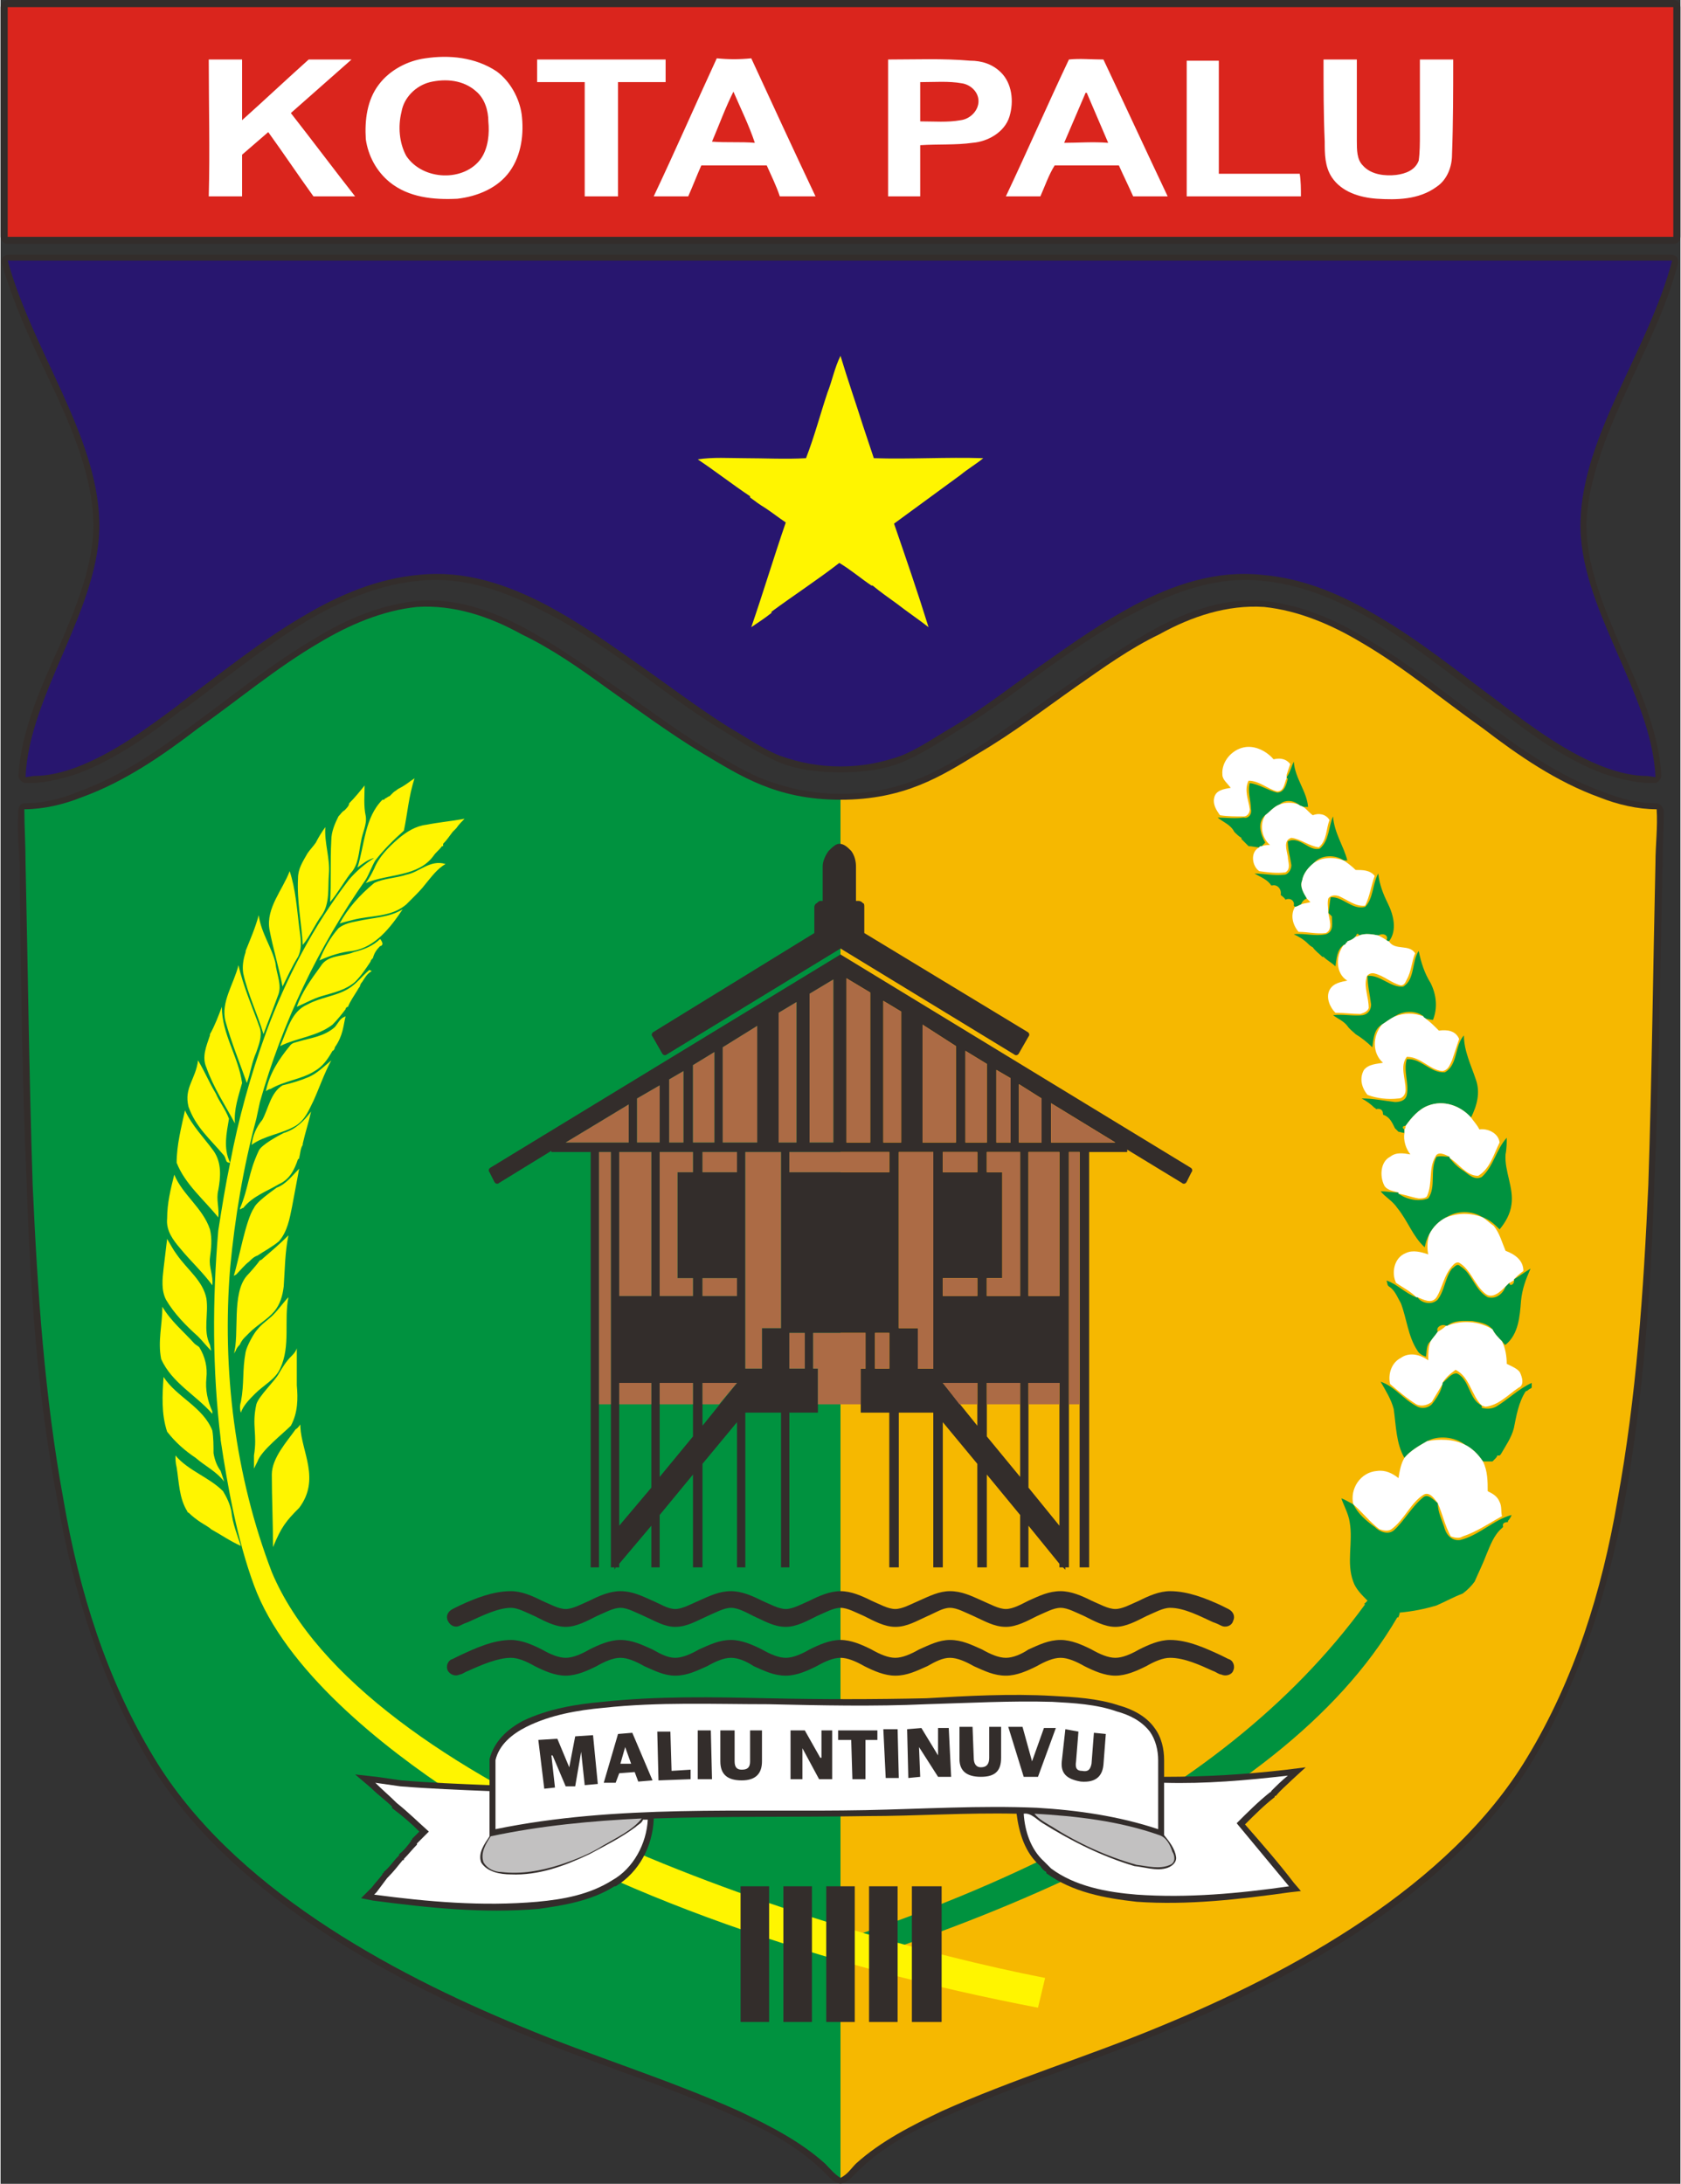 <?xml version="1.0" encoding="UTF-8"?>
<!DOCTYPE svg PUBLIC "-//W3C//DTD SVG 1.1//EN" "http://www.w3.org/Graphics/SVG/1.1/DTD/svg11.dtd">
<!-- Creator: CorelDRAW -->
<svg xmlns="http://www.w3.org/2000/svg" xml:space="preserve" width="770px" height="1000px" version="1.1" style="shape-rendering:geometricPrecision; text-rendering:geometricPrecision; image-rendering:optimizeQuality; fill-rule:evenodd; clip-rule:evenodd"
viewBox="0 0 14.12 18.35"
 xmlns:xlink="http://www.w3.org/1999/xlink"
 xmlns:xodm="http://www.corel.com/coreldraw/odm/2003">
 <rect x="0" y="0" width="14.12" height="18.35" fill="#333333" stroke="none"/>
 <defs>
  <style type="text/css">
   <![CDATA[
    .str0 {stroke:#332D2B;stroke-width:0.02;stroke-miterlimit:22.926}
    .fil0 {fill:#332D2B}
    .fil1 {fill:#28166F}
    .fil12 {fill:#AC6B45}
    .fil2 {fill:#DA251D}
    .fil10 {fill:#332D2B;fill-rule:nonzero}
    .fil11 {fill:#332D2B;fill-rule:nonzero}
    .fil5 {fill:#00923F;fill-rule:nonzero}
    .fil7 {fill:#00923F;fill-rule:nonzero}
    .fil8 {fill:#23341F;fill-rule:nonzero}
    .fil9 {fill:#C2C1C1;fill-rule:nonzero}
    .fil6 {fill:#F6B800;fill-rule:nonzero}
    .fil4 {fill:#FFF500;fill-rule:nonzero}
    .fil3 {fill:white;fill-rule:nonzero}
   ]]>
  </style>
 </defs>
 <g id="Layer_x0020_1">
  <path class="fil0" d="M13.98 6.81c0,0.15 -0.01,0.29 -0.01,0.44 -0.02,0.9 -0.03,1.81 -0.07,2.71 -0.03,0.89 -0.09,1.78 -0.25,2.66 -0.14,0.76 -0.38,1.51 -0.77,2.17 -0.66,1.1 -1.97,1.82 -3.12,2.29 -0.6,0.25 -1.23,0.44 -1.83,0.71 -0.28,0.12 -0.55,0.27 -0.76,0.49 -0.03,0.03 -0.05,0.05 -0.08,0.06 -0.02,0.01 -0.04,0.01 -0.06,0 -0.03,-0.01 -0.05,-0.03 -0.08,-0.06 -0.21,-0.22 -0.48,-0.37 -0.76,-0.49 -0.6,-0.27 -1.23,-0.46 -1.83,-0.71 -1.15,-0.47 -2.46,-1.19 -3.12,-2.29 -0.39,-0.66 -0.63,-1.41 -0.76,-2.17 -0.17,-0.88 -0.23,-1.77 -0.26,-2.66 -0.04,-0.9 -0.05,-1.81 -0.06,-2.71 -0.01,-0.15 -0.02,-0.29 -0.01,-0.44 0,-0.03 0.02,-0.06 0.05,-0.06 0.16,0 0.32,-0.04 0.46,-0.1 0.36,-0.13 0.67,-0.35 0.97,-0.57l0 0c0.34,-0.25 0.66,-0.51 1.02,-0.72 0.26,-0.16 0.55,-0.28 0.85,-0.31 0.32,-0.03 0.63,0.08 0.91,0.23 0.24,0.13 0.47,0.29 0.7,0.45 0,0 0,0 0,0 0.27,0.18 0.53,0.38 0.82,0.56 0.16,0.09 0.31,0.19 0.49,0.26 0.21,0.08 0.42,0.12 0.64,0.12 0.23,0 0.44,-0.04 0.64,-0.12 0.18,-0.07 0.34,-0.17 0.5,-0.26 0.28,-0.18 0.54,-0.38 0.81,-0.56 0,0 0,0 0,0 0.23,-0.16 0.46,-0.32 0.7,-0.45 0.28,-0.15 0.59,-0.26 0.91,-0.23 0.3,0.03 0.59,0.15 0.85,0.31 0.36,0.21 0.68,0.47 1.02,0.72l0 0c0.3,0.22 0.61,0.44 0.97,0.57 0.15,0.06 0.3,0.1 0.46,0.1 0.03,0 0.05,0.03 0.06,0.06zm-13.92 -6.81l14 0c0.04,0 0.06,0.03 0.06,0.06l0 1.93c0,0.03 -0.02,0.06 -0.06,0.06l-14 0c-0.03,0 -0.06,-0.03 -0.06,-0.06l0 -1.93c0,-0.03 0.03,-0.06 0.06,-0.06zm0.09 6.52c0.02,-0.37 0.19,-0.75 0.34,-1.08 0.14,-0.33 0.3,-0.7 0.29,-1.06 -0.01,-0.36 -0.16,-0.73 -0.31,-1.06 -0.17,-0.36 -0.35,-0.72 -0.46,-1.11 0,-0.02 0,-0.03 0.01,-0.05 0.01,-0.01 0.03,-0.02 0.05,-0.02l13.97 0c0.02,0 0.04,0.01 0.05,0.02 0.01,0.02 0.01,0.03 0.01,0.05 -0.1,0.39 -0.29,0.75 -0.45,1.11 -0.15,0.33 -0.3,0.7 -0.32,1.06 -0.01,0.36 0.15,0.73 0.29,1.06 0.15,0.33 0.32,0.71 0.34,1.08 0,0.01 -0.01,0.03 -0.02,0.04 -0.01,0.01 -0.02,0.02 -0.04,0.02l-0.06 0c-0.13,-0.01 -0.25,-0.04 -0.37,-0.08 -0.32,-0.12 -0.61,-0.33 -0.88,-0.54l0 0 -0.01 0c-0.34,-0.25 -0.67,-0.52 -1.03,-0.74 -0.29,-0.17 -0.61,-0.31 -0.95,-0.34 -0.37,-0.04 -0.73,0.09 -1.05,0.26 -0.26,0.13 -0.5,0.3 -0.73,0.46l0 0c-0.26,0.19 -0.52,0.39 -0.79,0.55 -0.14,0.09 -0.28,0.18 -0.44,0.25 -0.17,0.07 -0.35,0.09 -0.53,0.09 -0.18,0 -0.36,-0.02 -0.53,-0.09 -0.15,-0.07 -0.3,-0.16 -0.44,-0.25 -0.27,-0.16 -0.53,-0.36 -0.79,-0.55l0 0c-0.23,-0.16 -0.47,-0.33 -0.73,-0.46 -0.32,-0.17 -0.68,-0.3 -1.05,-0.26 -0.34,0.03 -0.66,0.17 -0.95,0.34 -0.36,0.22 -0.69,0.49 -1.03,0.74l0 0c0,0 0,0 0,0l-0.01 0c-0.27,0.21 -0.56,0.42 -0.88,0.54 -0.12,0.04 -0.24,0.07 -0.37,0.08l-0.07 0c-0.01,0 -0.03,-0.01 -0.04,-0.02 -0.01,-0.01 -0.02,-0.03 -0.02,-0.04z"/>
  <path class="fil1" d="M0.21 6.53c0.03,-0.71 0.64,-1.43 0.62,-2.15 -0.02,-0.73 -0.56,-1.43 -0.77,-2.19l13.99 0c-0.2,0.76 -0.75,1.46 -0.77,2.19 -0.02,0.72 0.6,1.44 0.63,2.15l-0.07 -0.01c-0.12,0 -0.24,-0.03 -0.35,-0.07 -0.32,-0.12 -0.6,-0.33 -0.87,-0.53l0 0 -0.01 -0.01c-0.34,-0.25 -0.67,-0.52 -1.03,-0.73 -0.3,-0.18 -0.62,-0.32 -0.98,-0.35 -0.38,-0.04 -0.74,0.08 -1.08,0.26 -0.26,0.14 -0.49,0.3 -0.73,0.47 -0.26,0.18 -0.51,0.38 -0.79,0.55 -0.14,0.08 -0.28,0.18 -0.43,0.24 -0.17,0.06 -0.33,0.09 -0.51,0.09 -0.18,0 -0.34,-0.03 -0.51,-0.09 -0.15,-0.06 -0.29,-0.16 -0.43,-0.24 -0.27,-0.17 -0.53,-0.37 -0.79,-0.55 -0.24,-0.17 -0.47,-0.33 -0.73,-0.47 -0.34,-0.18 -0.7,-0.3 -1.08,-0.26 -0.35,0.03 -0.68,0.17 -0.98,0.35 -0.36,0.21 -0.69,0.48 -1.03,0.73l0 0 -0.01 0.01 0 0c-0.27,0.2 -0.55,0.41 -0.87,0.53 -0.11,0.04 -0.23,0.07 -0.35,0.07l-0.07 0.01z"/>
  <rect class="fil2 str0" x="0.05" y="0.05" width="14.02" height="1.95"/>
  <path class="fil3" d="M3.57 0.49c0.2,-0.03 0.42,-0.01 0.6,0.11 0.11,0.08 0.19,0.22 0.21,0.36 0.02,0.16 0,0.34 -0.1,0.48 -0.1,0.14 -0.27,0.21 -0.44,0.23 -0.2,0.01 -0.41,-0.01 -0.57,-0.14 -0.11,-0.09 -0.18,-0.22 -0.2,-0.36 -0.01,-0.16 0.01,-0.33 0.11,-0.46 0.09,-0.12 0.24,-0.2 0.39,-0.22zm0.04 0.2l0 0c-0.12,0.03 -0.22,0.13 -0.24,0.25 -0.03,0.12 -0.02,0.26 0.04,0.37 0.14,0.21 0.49,0.22 0.63,0.02 0.06,-0.09 0.07,-0.21 0.06,-0.31 0,-0.09 -0.03,-0.19 -0.1,-0.25 -0.11,-0.1 -0.26,-0.11 -0.39,-0.08zm-1.86 -0.19c0.1,0 0.19,0 0.28,0 0,0.17 0,0.34 0,0.51 0.19,-0.17 0.37,-0.34 0.56,-0.51 0.12,0 0.24,0 0.36,0 -0.17,0.15 -0.34,0.3 -0.51,0.45 0.18,0.23 0.36,0.47 0.54,0.7 -0.12,0 -0.23,0 -0.35,0 -0.13,-0.18 -0.25,-0.36 -0.38,-0.54 -0.07,0.06 -0.15,0.13 -0.22,0.19 0,0.12 0,0.23 0,0.35 -0.09,0 -0.18,0 -0.28,0 0.01,-0.38 0,-0.77 0,-1.15zm2.76 0c0.36,0 0.72,0 1.08,0 0,0.06 0,0.13 0,0.19 -0.14,0 -0.27,0 -0.4,0 0,0.32 0,0.64 0,0.96 -0.1,0 -0.19,0 -0.28,0 0,-0.32 0,-0.64 0,-0.96 -0.13,0 -0.27,0 -0.4,0 0,-0.06 0,-0.13 0,-0.19zm1.51 -0.01c0.1,0.01 0.19,0.01 0.29,0 0.18,0.39 0.36,0.78 0.54,1.16 -0.1,0 -0.2,0 -0.3,0 -0.03,-0.09 -0.07,-0.17 -0.11,-0.26 -0.18,0 -0.37,0 -0.55,0 -0.04,0.09 -0.07,0.17 -0.11,0.26 -0.1,0 -0.19,0 -0.29,0 0.18,-0.38 0.35,-0.77 0.53,-1.16zm-0.04 0.7l0 0c0.12,0.01 0.24,0 0.36,0.01 -0.05,-0.15 -0.12,-0.29 -0.18,-0.43 -0.07,0.14 -0.12,0.28 -0.18,0.42zm1.48 -0.69c0.23,0 0.46,-0.01 0.69,0.01 0.1,0 0.19,0.03 0.26,0.1 0.09,0.09 0.11,0.24 0.07,0.37 -0.04,0.13 -0.18,0.21 -0.31,0.22 -0.14,0.02 -0.29,0.01 -0.44,0.02 0,0.14 0,0.29 0,0.43 -0.09,0 -0.18,0 -0.27,0 0,-0.38 0,-0.77 0,-1.15zm0.27 0.19l0 0c0,0.11 0,0.22 0,0.33 0.12,0 0.23,0.01 0.34,-0.01 0.08,-0.01 0.15,-0.08 0.15,-0.16 0,-0.08 -0.07,-0.14 -0.14,-0.15 -0.11,-0.02 -0.23,-0.01 -0.35,-0.01zm1.25 -0.19c0.09,-0.01 0.19,0 0.29,0 0.18,0.38 0.36,0.77 0.54,1.15 -0.09,0 -0.19,0 -0.29,0 -0.04,-0.09 -0.08,-0.17 -0.12,-0.26 -0.18,0 -0.36,0 -0.54,0 -0.05,0.08 -0.08,0.17 -0.12,0.26 -0.1,0 -0.19,0 -0.29,0 0.18,-0.38 0.35,-0.77 0.53,-1.15zm0.14 0.28l0 0c-0.06,0.14 -0.12,0.28 -0.18,0.42 0.12,0 0.24,-0.01 0.37,0 -0.06,-0.14 -0.12,-0.28 -0.18,-0.42 -0.01,0 -0.01,0 -0.01,0zm2 -0.28c0.09,0 0.19,0 0.28,0 0,0.23 0,0.46 0,0.68 0,0.08 0,0.16 0.05,0.21 0.07,0.08 0.19,0.09 0.28,0.08 0.08,-0.01 0.16,-0.04 0.19,-0.12 0.01,-0.07 0.01,-0.15 0.01,-0.22 0,-0.21 0,-0.42 0,-0.63 0.1,0 0.19,0 0.28,0 0,0.26 0,0.53 -0.01,0.8 0,0.1 -0.04,0.21 -0.13,0.27 -0.15,0.11 -0.34,0.11 -0.5,0.1 -0.15,-0.01 -0.3,-0.06 -0.38,-0.18 -0.06,-0.09 -0.06,-0.2 -0.06,-0.3 -0.01,-0.23 -0.01,-0.46 -0.01,-0.69zm-1.15 1.15c0,-0.38 0,-0.76 0,-1.14 0.09,0 0.18,0 0.27,0 0,0.31 0,0.63 0,0.95 0.23,0 0.46,0 0.68,0 0.01,0.06 0.01,0.13 0.01,0.19 -0.32,0 -0.64,0 -0.96,0z"/>
  <path class="fil4" d="M6.95 3.3c0.04,-0.1 0.06,-0.21 0.11,-0.31 0.06,0.2 0.13,0.4 0.19,0.59 0.03,0.09 0.06,0.18 0.09,0.27 0.3,0.01 0.61,-0.01 0.92,0 -0.06,0.05 -0.13,0.09 -0.19,0.14 0,0 0,0 0,0 -0.19,0.14 -0.37,0.27 -0.56,0.41 0.1,0.29 0.2,0.58 0.29,0.87 -0.09,-0.07 -0.18,-0.13 -0.27,-0.2 0,0 0,0 0,0 -0.07,-0.05 -0.14,-0.1 -0.2,-0.15 0,0 -0.01,0 -0.01,0 -0.09,-0.06 -0.17,-0.13 -0.27,-0.19 -0.18,0.14 -0.38,0.27 -0.57,0.41 0,0.01 0,0.01 0,0.01 -0.05,0.04 -0.11,0.08 -0.17,0.12 0.1,-0.29 0.19,-0.59 0.29,-0.88 -0.06,-0.04 -0.11,-0.08 -0.17,-0.12 0,0 0,0 0,0 -0.05,-0.03 -0.09,-0.06 -0.13,-0.09 0,0 0,-0.01 0,-0.01 -0.15,-0.1 -0.29,-0.21 -0.44,-0.31 0.13,-0.02 0.26,-0.01 0.39,-0.01 0.17,0 0.35,0.01 0.52,0 0.07,-0.18 0.12,-0.37 0.18,-0.55z"/>
  <path class="fil5" d="M2.68 5.4c0.25,-0.15 0.53,-0.27 0.82,-0.3 0.31,-0.02 0.61,0.08 0.88,0.23 0.25,0.12 0.48,0.28 0.7,0.44 0.27,0.19 0.54,0.39 0.82,0.56 0.32,0.19 0.62,0.39 1.16,0.39l0 11.58c-0.05,-0.03 -0.09,-0.08 -0.13,-0.12 -0.21,-0.19 -0.47,-0.32 -0.72,-0.44 -0.6,-0.27 -1.23,-0.46 -1.83,-0.71 -1.12,-0.46 -2.44,-1.18 -3.09,-2.26 -0.4,-0.66 -0.63,-1.4 -0.76,-2.16 -0.16,-0.87 -0.22,-1.76 -0.26,-2.65 -0.03,-0.91 -0.04,-1.81 -0.06,-2.71 0,-0.15 -0.01,-0.3 -0.01,-0.45 0.16,0 0.33,-0.04 0.48,-0.1 0.36,-0.13 0.68,-0.35 0.98,-0.58 0.34,-0.24 0.66,-0.51 1.02,-0.72z"/>
  <path class="fil6" d="M11.44 5.4c-0.25,-0.15 -0.53,-0.27 -0.82,-0.3 -0.31,-0.02 -0.61,0.08 -0.88,0.23 -0.25,0.12 -0.47,0.28 -0.7,0.44 -0.27,0.19 -0.53,0.39 -0.82,0.56 -0.31,0.19 -0.62,0.39 -1.16,0.39l0 11.58c0.06,-0.03 0.09,-0.08 0.13,-0.12 0.21,-0.19 0.47,-0.32 0.72,-0.44 0.6,-0.27 1.23,-0.46 1.83,-0.71 1.12,-0.46 2.44,-1.18 3.09,-2.26 0.4,-0.66 0.63,-1.4 0.76,-2.16 0.16,-0.87 0.22,-1.76 0.26,-2.65 0.03,-0.91 0.04,-1.81 0.06,-2.71 0,-0.15 0.02,-0.3 0.01,-0.45 -0.16,0 -0.33,-0.04 -0.48,-0.1 -0.36,-0.13 -0.68,-0.35 -0.98,-0.58 -0.34,-0.24 -0.66,-0.51 -1.02,-0.72z"/>
  <path class="fil7" d="M11.96 12.58c0.04,-0.03 0.08,0.02 0.12,0.05 0,0 0,0 0,0 0,0.08 0.04,0.15 0.06,0.22 0.02,0.06 0.07,0.1 0.13,0.09 0.16,-0.04 0.28,-0.17 0.43,-0.21 0,0.01 -0.02,0.04 -0.03,0.05l0 0.01c-0.03,0 -0.05,0.01 -0.04,0.04 -0.01,0.01 -0.01,0.01 -0.01,0.01 -0.07,0.06 -0.1,0.15 -0.13,0.22 -0.03,0.08 -0.07,0.16 -0.1,0.23 -0.03,0.04 -0.06,0.07 -0.1,0.1 -0.08,0.03 -0.15,0.07 -0.22,0.1 -0.1,0.03 -0.2,0.05 -0.31,0.06 0,0.02 -0.01,0.03 -0.01,0.04l-0.01 0c-0.99,1.7 -3.75,2.78 -6.46,3.42l0.01 -0.21c2.71,-0.64 4.94,-1.62 6.18,-3.32l-0.01 0c0.01,-0.01 0.02,-0.02 0.03,-0.03 -0.05,-0.05 -0.1,-0.1 -0.12,-0.16 -0.06,-0.16 0,-0.33 -0.03,-0.5 -0.01,-0.07 -0.05,-0.14 -0.07,-0.2 0.03,0.01 0.06,0.03 0.1,0.05l0 0c0.04,0.08 0.11,0.14 0.18,0.19 0.04,0.04 0.11,0.07 0.16,0.03 0.09,-0.08 0.15,-0.2 0.25,-0.28zm0.16 -0.96c0.04,-0.03 0.07,-0.08 0.12,-0.08 0.11,0.05 0.1,0.22 0.21,0.27l0 0 0 0.02c0.04,0.01 0.08,0.01 0.12,-0.01 0.1,-0.06 0.19,-0.15 0.3,-0.2l0 0.04c-0.01,0.01 -0.02,0.01 -0.03,0.02 0,0 -0.01,0.01 -0.02,0.01 -0.06,0.09 -0.08,0.21 -0.1,0.31 -0.02,0.08 -0.07,0.15 -0.11,0.22 0,0 -0.01,0.01 -0.01,0.01l-0.02 0c0,0.01 -0.01,0.02 -0.02,0.03 0,0 -0.01,0.01 -0.02,0.02 -0.03,0 -0.05,0 -0.08,0 -0.04,-0.06 -0.09,-0.11 -0.15,-0.14 -0.09,-0.07 -0.23,-0.08 -0.32,-0.03 -0.07,0.04 -0.14,0.08 -0.19,0.14 -0.07,-0.12 -0.07,-0.27 -0.09,-0.41 -0.02,-0.08 -0.07,-0.16 -0.11,-0.23 0.12,0.04 0.19,0.15 0.31,0.21 0.04,0.02 0.09,0.01 0.12,-0.02 0.04,-0.05 0.08,-0.11 0.09,-0.17 0,0 0,-0.01 0,-0.01zm0.08 -0.96c0.02,-0.01 0.04,-0.05 0.07,-0.02 0.1,0.06 0.12,0.2 0.23,0.26 0.07,0.02 0.13,-0.03 0.15,-0.09 0.01,-0.01 0.02,-0.02 0.03,-0.03 0.01,0.04 0.05,0 0.04,-0.02l0 -0.01c0.05,-0.03 0.09,-0.06 0.14,-0.09 -0.04,0.09 -0.07,0.17 -0.08,0.27 -0.01,0.13 -0.02,0.28 -0.13,0.37 -0.01,0 -0.02,-0.02 -0.03,-0.03 -0.03,-0.03 -0.06,-0.06 -0.08,-0.1 -0.04,-0.05 -0.11,-0.06 -0.17,-0.07 -0.07,0 -0.15,-0.01 -0.21,0.04 0,0 -0.01,0 -0.01,0 -0.03,-0.02 -0.09,0.01 -0.07,0.05 -0.02,0.03 -0.04,0.05 -0.06,0.08 -0.04,0.03 -0.03,0.09 -0.04,0.13 -0.03,-0.01 -0.06,-0.03 -0.07,-0.05 -0.08,-0.12 -0.09,-0.27 -0.14,-0.4 -0.03,-0.05 -0.05,-0.11 -0.1,-0.14 0,0 -0.01,-0.01 -0.01,-0.01l-0.01 -0.04c0.09,0.03 0.16,0.11 0.25,0.14 0.01,0 0.01,0 0.01,0 0.03,0.05 0.12,0.07 0.17,0.02 0.06,-0.08 0.06,-0.18 0.12,-0.26zm0.25 -0.77c0.1,-0.09 0.12,-0.23 0.21,-0.33 0,0.04 0,0.09 -0.01,0.14 -0.01,0.14 0.07,0.28 0.05,0.42 -0.01,0.08 -0.05,0.15 -0.1,0.21 -0.04,-0.04 -0.08,-0.08 -0.14,-0.1l0 0c-0.09,-0.06 -0.22,-0.06 -0.31,0 -0.06,0.03 -0.11,0.08 -0.14,0.14 -0.02,0.03 -0.03,0.07 -0.04,0.11 -0.1,-0.09 -0.14,-0.22 -0.23,-0.33 -0.04,-0.06 -0.1,-0.09 -0.14,-0.14 0.05,0 0.1,0.01 0.15,0.01 0,0 0,0.01 0,0.01 0.07,0.05 0.17,0.07 0.25,0.04 0.07,-0.1 0.01,-0.24 0.07,-0.35 0.04,-0.01 0.07,0 0.11,0 0,0 0,0.01 0,0.01 0.03,0.04 0.07,0.08 0.12,0.11 0.04,0.03 0.09,0.08 0.15,0.05zm-0.31 -0.88c0.11,-0.06 0.08,-0.22 0.16,-0.31 0,0.13 0.06,0.25 0.1,0.37 0.04,0.11 0.01,0.22 -0.04,0.32 -0.09,-0.1 -0.23,-0.15 -0.36,-0.1 -0.08,0.03 -0.14,0.1 -0.19,0.17 -0.03,0 -0.03,0.02 -0.01,0.03l0 0.03c-0.01,0 -0.04,-0.01 -0.05,-0.01 -0.01,-0.01 -0.02,-0.02 -0.03,-0.03 -0.02,-0.04 -0.04,-0.09 -0.09,-0.11 0,0 -0.01,0 -0.01,-0.01 0,-0.03 -0.02,-0.05 -0.06,-0.04 0,-0.01 -0.01,-0.01 -0.01,-0.01 -0.03,-0.03 -0.07,-0.06 -0.11,-0.08 0.1,0 0.19,0.02 0.28,0.03 0.04,0 0.09,-0.01 0.1,-0.06 0.02,-0.1 -0.03,-0.2 0,-0.3 0.12,-0.01 0.2,0.12 0.32,0.11zm-0.35 -0.72c0.1,-0.06 0.07,-0.21 0.13,-0.3 0.02,0.1 0.05,0.19 0.1,0.27 0.05,0.1 0.06,0.21 0.02,0.31 -0.02,0 -0.05,-0.01 -0.06,-0.01 -0.01,-0.01 -0.02,-0.01 -0.02,-0.02 -0.06,-0.05 -0.17,-0.05 -0.24,0 -0.04,0.02 -0.08,0.05 -0.11,0.07 -0.07,0.04 -0.07,0.13 -0.08,0.19 -0.04,-0.04 -0.09,-0.08 -0.14,-0.11 -0.02,-0.02 -0.05,-0.04 -0.07,-0.07 -0.03,-0.04 -0.08,-0.06 -0.12,-0.09 0.09,-0.01 0.17,0.01 0.25,0 0.05,-0.01 0.07,-0.05 0.07,-0.09 -0.01,-0.08 -0.03,-0.16 -0.03,-0.24 0.11,-0.01 0.19,0.1 0.3,0.09zm-0.32 -0.67c0.07,-0.07 0.06,-0.19 0.11,-0.28 0.01,0.09 0.04,0.17 0.08,0.25 0.05,0.1 0.08,0.23 0.01,0.32 -0.01,0 -0.02,-0.01 -0.02,-0.01 0.02,-0.05 -0.04,-0.06 -0.07,-0.04 -0.05,-0.01 -0.11,-0.02 -0.16,0 -0.01,-0.02 -0.02,-0.02 -0.03,0.01 -0.02,0.02 -0.04,0.03 -0.07,0.04 0,0.01 0,0.01 -0.01,0.01 0,0.01 -0.01,0.02 -0.02,0.02 -0.06,0.04 -0.06,0.12 -0.07,0.18 -0.03,-0.03 -0.07,-0.05 -0.1,-0.08l-0.01 0c-0.03,-0.03 -0.06,-0.05 -0.08,-0.08 -0.02,-0.01 -0.03,-0.02 -0.04,-0.03 -0.04,-0.04 -0.08,-0.06 -0.12,-0.08 0.09,-0.01 0.18,0.02 0.27,0 0.07,-0.02 0.05,-0.1 0.05,-0.15 -0.01,-0.01 -0.02,-0.02 -0.03,-0.03l0 0c0.01,-0.04 0.01,-0.08 0.02,-0.13 0.1,-0.01 0.18,0.11 0.29,0.08zm-0.38 -0.49c0.08,-0.07 0.07,-0.18 0.11,-0.27 0.01,0.14 0.09,0.25 0.12,0.37 0,0 -0.02,0 -0.03,0l0 0c-0.07,-0.05 -0.19,-0.05 -0.25,0.02 -0.05,0.04 -0.09,0.09 -0.1,0.15 -0.02,0.05 0.01,0.1 0.04,0.15 -0.03,0.01 -0.04,0.03 -0.05,0.05 -0.02,0.01 -0.04,0.02 -0.05,0.02l-0.01 -0.01c0.01,-0.04 -0.03,-0.07 -0.07,-0.05 -0.01,-0.02 -0.03,-0.03 -0.04,-0.04 0.01,-0.05 -0.03,-0.09 -0.07,-0.08l-0.01 0c-0.03,-0.05 -0.09,-0.07 -0.14,-0.1 0.08,0 0.16,0.02 0.25,0.01 0.03,0 0.06,-0.04 0.06,-0.08 -0.01,-0.07 -0.03,-0.13 -0.03,-0.2 0.1,-0.05 0.18,0.09 0.27,0.06zm-0.28 -0.6c0.03,-0.04 0.04,-0.09 0.06,-0.13 0.01,0.14 0.11,0.25 0.12,0.38 -0.01,0 -0.03,0 -0.04,0 -0.02,-0.01 -0.03,-0.01 -0.04,-0.02 -0.05,-0.04 -0.12,-0.04 -0.16,0 -0.05,0.02 -0.08,0.06 -0.12,0.09 -0.07,0.06 -0.04,0.16 0,0.23 -0.01,0.01 -0.02,0.02 -0.03,0.03 0,0 -0.02,0 -0.02,0.01 -0.03,0 -0.06,-0.01 -0.09,-0.01 -0.02,-0.02 -0.04,-0.04 -0.06,-0.06l0 -0.01 0 0c-0.02,-0.01 -0.04,-0.03 -0.06,-0.05 -0.03,-0.06 -0.09,-0.08 -0.14,-0.12 0.07,0 0.14,0.01 0.22,0 0.04,0.01 0.07,-0.03 0.06,-0.07 0,-0.07 -0.03,-0.15 -0.01,-0.22 0.08,0.01 0.15,0.06 0.23,0.08 0.06,0 0.08,-0.07 0.09,-0.12 0,0 -0.01,0 -0.01,0l0 -0.01z"/>
  <g id="_105553379672544">
   <path class="fil8" d="M10.43 7.04l0 0 0 0.01c0,0 0,-0.01 0,-0.01z"/>
  </g>
  <path class="fil4" d="M2.52 11.99c0.01,0.21 0.17,0.44 -0.01,0.68 -0.11,0.11 -0.15,0.16 -0.22,0.33 0,-0.21 -0.01,-0.41 -0.01,-0.61 0,-0.14 0.13,-0.28 0.2,-0.38 0.02,-0.01 0.03,-0.03 0.04,-0.04 0,0.01 0,0.01 0,0.02zm0.82 -5.36c0.04,-0.02 0.07,-0.04 0.11,-0.07l0.03 -0.02c-0.05,0.15 -0.06,0.3 -0.09,0.44 -0.09,0.08 -0.17,0.16 -0.24,0.25 -0.03,0.05 -0.05,0.11 -0.08,0.16 -0.4,0.57 -0.7,1.2 -0.89,1.87 -0.01,0.05 -0.02,0.09 -0.03,0.14 -0.11,0.41 -0.18,0.83 -0.22,1.25 -0.07,0.86 0.04,1.75 0.35,2.56 0.76,1.81 4.55,3.03 6.5,3.41l-0.06 0.25c-1.78,-0.34 -3.59,-0.94 -4.9,-1.79 -0.61,-0.4 -1.43,-1.05 -1.69,-1.76 -0.14,-0.38 -0.22,-0.82 -0.28,-1.22l0 -0.01c-0.07,-0.58 -0.07,-1.17 -0.02,-1.75l0 0c0.03,-0.19 0.06,-0.38 0.1,-0.57 -0.01,0 -0.02,0 -0.03,-0.01 -0.01,-0.02 -0.01,-0.04 -0.03,-0.06 -0.11,-0.13 -0.23,-0.23 -0.29,-0.4 -0.04,-0.16 0.06,-0.23 0.08,-0.39 0.07,0.12 0.08,0.16 0.15,0.28 0.03,0.07 0.08,0.13 0.11,0.21 -0.02,0.12 -0.05,0.25 0.01,0.37 0.07,-0.37 0.17,-0.73 0.3,-1.09 0.17,-0.46 0.4,-0.9 0.7,-1.29 0.06,-0.07 0.13,-0.13 0.21,-0.18 -0.05,0.01 -0.1,0.05 -0.14,0.08 0.06,-0.19 0.06,-0.42 0.21,-0.57 0.01,0 0.02,0 0.02,-0.01 0.01,0 0.03,-0.02 0.04,-0.02 0.01,-0.01 0.02,-0.02 0.03,-0.03 0.01,-0.01 0.03,-0.02 0.04,-0.03zm-0.41 0.12c0.05,-0.05 0.09,-0.1 0.13,-0.15 0,0.08 -0.01,0.17 0.01,0.26 0.01,0.07 -0.03,0.14 -0.04,0.21 -0.02,0.09 -0.02,0.2 -0.09,0.27 -0.06,0.08 -0.11,0.17 -0.17,0.24 0.01,-0.17 0,-0.34 0.01,-0.52 0,-0.07 0.03,-0.14 0.06,-0.2 0.02,-0.02 0.03,-0.04 0.05,-0.05 0.02,-0.02 0.04,-0.04 0.04,-0.06zm-0.59 6.96c0,0 0,0.01 0,0.01 0,0 0,-0.01 0,-0.01zm-0.86 -1.38c-0.01,-0.04 -0.01,-0.07 -0.01,-0.1 0.11,0.13 0.28,0.18 0.4,0.3 0.03,0.05 0.06,0.11 0.07,0.17 0.01,0.1 0.05,0.2 0.08,0.29 -0.09,-0.04 -0.16,-0.09 -0.25,-0.14 -0.02,-0.02 -0.06,-0.04 -0.09,-0.06 -0.03,-0.02 -0.07,-0.05 -0.1,-0.08 0,0 -0.01,0 -0.01,-0.01 -0.07,-0.11 -0.07,-0.25 -0.09,-0.37zm-0.08 -0.3c-0.05,-0.15 -0.04,-0.31 -0.03,-0.46 0.11,0.17 0.33,0.25 0.41,0.45 0.01,0.06 0.01,0.13 0.01,0.19 0.01,0.06 0.03,0.11 0.06,0.15 0.01,0.03 0.02,0.06 0.03,0.09 -0.07,-0.09 -0.16,-0.13 -0.24,-0.2 -0.09,-0.06 -0.17,-0.13 -0.24,-0.22zm1.09 -0.7c0,0.1 0,0.2 0,0.31 0.01,0.11 0.01,0.23 -0.05,0.34 -0.07,0.07 -0.25,0.21 -0.28,0.3 -0.01,0.02 -0.02,0.04 -0.03,0.06 0,-0.04 0,-0.08 0,-0.11l0 0c0.03,-0.18 -0.02,-0.25 0.02,-0.43 0.02,-0.07 0.16,-0.2 0.19,-0.26 0.03,-0.05 0.06,-0.1 0.1,-0.14 0.02,-0.02 0.04,-0.04 0.05,-0.07zm-1.13 -0.35c0.07,0.12 0.18,0.21 0.27,0.31 0.01,0.01 0.03,0.02 0.04,0.03 0.05,0.08 0.07,0.17 0.06,0.26 -0.01,0.1 0.01,0.19 0.05,0.28l0 0.01c0,0 0,0.01 0,0.01 -0.14,-0.16 -0.34,-0.26 -0.43,-0.46 -0.03,-0.15 0.01,-0.29 0.01,-0.44zm0.93 0.07c0.05,-0.05 0.09,-0.11 0.13,-0.15 -0.04,0.19 0.02,0.41 -0.07,0.6 -0.04,0.09 -0.14,0.14 -0.21,0.21 -0.05,0.05 -0.1,0.1 -0.12,0.16 -0.01,-0.03 -0.01,-0.06 0,-0.09 0.03,-0.16 0.01,-0.26 0.04,-0.42 0.01,-0.05 0.07,-0.16 0.1,-0.19 0.04,-0.05 0.09,-0.08 0.13,-0.12zm-0.92 -0.39c0.01,-0.08 0.02,-0.17 0.03,-0.25 0.03,0.05 0.05,0.09 0.08,0.13 0.09,0.13 0.22,0.22 0.25,0.37 0.02,0.13 -0.03,0.27 0.03,0.39l0.01 0.05c-0.04,-0.04 -0.07,-0.08 -0.11,-0.12 -0.1,-0.09 -0.2,-0.19 -0.27,-0.31 -0.04,-0.08 -0.03,-0.17 -0.02,-0.26l0 0zm0.84 -0.09c0.07,-0.06 0.14,-0.12 0.21,-0.19 -0.03,0.14 -0.03,0.29 -0.04,0.43 -0.01,0.08 -0.03,0.15 -0.08,0.21 -0.06,0.07 -0.14,0.11 -0.21,0.18 -0.01,0.01 -0.03,0.03 -0.04,0.04 -0.02,0.02 -0.03,0.04 -0.04,0.06 -0.01,0.01 -0.02,0.02 -0.03,0.04 0,0.01 -0.02,0.03 -0.02,0.04 0.05,-0.17 -0.02,-0.51 0.11,-0.66 0.02,-0.02 0.09,-0.1 0.11,-0.13 0.01,0 0.02,-0.01 0.03,-0.02zm-0.75 -0.7c0.07,0.17 0.24,0.28 0.3,0.46 0.02,0.08 0.01,0.16 0,0.24 -0.01,0.08 0.03,0.15 0.02,0.23 -0.08,-0.11 -0.18,-0.2 -0.27,-0.31 -0.06,-0.07 -0.12,-0.15 -0.11,-0.25 0,-0.13 0.03,-0.25 0.06,-0.37zm0.86 0.11c0.08,-0.03 0.13,-0.1 0.19,-0.16 -0.02,0.11 -0.04,0.21 -0.06,0.32 -0.02,0.1 -0.04,0.21 -0.11,0.29 -0.06,0.05 -0.12,0.08 -0.18,0.12 -0.03,0.01 -0.05,0.03 -0.07,0.05 -0.04,0.03 -0.07,0.07 -0.11,0.11l-0.02 0.01c0.04,-0.12 0.1,-0.47 0.17,-0.57 0.02,-0.05 0.15,-0.14 0.19,-0.17zm0.06 -0.46c0.1,-0.03 0.17,-0.1 0.23,-0.18 -0.02,0.09 -0.05,0.18 -0.07,0.27 0,0 0,0 0,0.01 -0.02,0.03 -0.02,0.07 -0.03,0.11 0,0 0,0.01 -0.01,0.01 -0.03,0.09 -0.07,0.17 -0.16,0.21 -0.1,0.06 -0.22,0.1 -0.3,0.2 0,0 -0.01,0 -0.02,0.01l-0.01 0c0.08,-0.19 0.07,-0.3 0.16,-0.49 0.02,-0.05 0.17,-0.13 0.21,-0.15zm-0.83 -0.19c0.06,0.13 0.16,0.23 0.24,0.34 0.07,0.1 0.06,0.22 0.04,0.33 -0.02,0.08 0.01,0.15 0,0.23 -0.12,-0.15 -0.28,-0.28 -0.35,-0.46 0,-0.15 0.04,-0.3 0.07,-0.44zm1.04 -0.28c0.07,-0.03 0.13,-0.09 0.19,-0.14 -0.06,0.11 -0.1,0.23 -0.15,0.34 -0.04,0.08 -0.07,0.16 -0.15,0.21 -0.12,0.07 -0.26,0.08 -0.37,0.16 0.01,-0.08 0.04,-0.15 0.09,-0.21 0.05,-0.09 0.07,-0.23 0.17,-0.29 0.08,-0.02 0.15,-0.04 0.22,-0.07zm0.22 -0.42c0.04,-0.05 0.04,-0.07 0.09,-0.09 -0.02,0.08 -0.02,0.16 -0.09,0.26 0,0.01 -0.01,0.03 -0.02,0.03 -0.04,0.07 -0.08,0.13 -0.15,0.17 -0.11,0.07 -0.25,0.08 -0.37,0.15 -0.01,0 -0.03,0.01 -0.04,0.02 0.03,-0.15 0.11,-0.27 0.2,-0.38 0.02,-0.03 0.05,-0.03 0.08,-0.04 0.1,-0.03 0.21,-0.04 0.3,-0.12zm-1.05 0.06c0.04,-0.07 0.07,-0.15 0.1,-0.23 0,0.23 0.14,0.42 0.17,0.64 -0.03,0.11 -0.07,0.22 -0.06,0.34 -0.08,-0.15 -0.18,-0.3 -0.24,-0.47 -0.04,-0.09 0,-0.18 0.03,-0.27 0,0 0,-0.01 0,-0.01zm1.16 -0.38c0.07,-0.04 0.12,-0.11 0.18,-0.16l0.02 0.01c-0.04,0.02 -0.06,0.06 -0.08,0.09 -0.01,0.01 -0.02,0.03 -0.02,0.04 -0.01,0.01 -0.02,0.03 -0.02,0.03 -0.03,0.05 -0.06,0.09 -0.08,0.14 -0.01,0 -0.02,0.01 -0.02,0.02 -0.03,0.04 -0.07,0.09 -0.11,0.13 -0.13,0.1 -0.3,0.11 -0.44,0.18 0.06,-0.13 0.09,-0.29 0.23,-0.35 0.11,-0.06 0.24,-0.07 0.34,-0.13zm-0.92 -0.2c0.04,0.18 0.12,0.36 0.18,0.53 0.02,0.07 -0.01,0.14 -0.03,0.2 -0.04,0.09 -0.05,0.18 -0.08,0.26 -0.06,-0.17 -0.13,-0.34 -0.18,-0.52 -0.04,-0.16 0.07,-0.31 0.11,-0.47zm1.19 -0.22c0.01,0.01 0.02,0.03 0.02,0.04 0,0.01 -0.01,0.02 -0.02,0.02 -0.03,0.03 -0.05,0.06 -0.06,0.1 -0.01,0.01 -0.02,0.02 -0.02,0.03 -0.04,0.06 -0.08,0.12 -0.13,0.17 -0.08,0.07 -0.18,0.09 -0.28,0.12 -0.07,0.02 -0.14,0.06 -0.21,0.09 0.04,-0.12 0.12,-0.23 0.2,-0.34 0.06,-0.1 0.19,-0.08 0.28,-0.12 0.08,-0.02 0.16,-0.05 0.22,-0.11zm-1.13 0.1c0.04,-0.1 0.08,-0.19 0.11,-0.3 0.02,0.15 0.11,0.27 0.14,0.4 0.01,0.1 0.06,0.19 0.02,0.28 -0.04,0.11 -0.08,0.21 -0.12,0.32 -0.05,-0.17 -0.13,-0.33 -0.17,-0.51 -0.01,-0.06 0,-0.12 0.02,-0.18 0,0 0,0 0,-0.01zm0.94 -0.25c0.13,-0.03 0.27,-0.03 0.38,-0.1 -0.1,0.15 -0.23,0.32 -0.42,0.35 -0.1,0.01 -0.19,0.04 -0.28,0.08 0.04,-0.1 0.09,-0.19 0.16,-0.27 0.05,-0.04 0.11,-0.05 0.16,-0.06zm-0.57 -0.42l0 0c0.05,0.15 0.06,0.31 0.08,0.47 0.01,0.08 0.03,0.17 -0.01,0.25 -0.05,0.08 -0.09,0.17 -0.13,0.25 -0.03,-0.16 -0.08,-0.32 -0.11,-0.48 -0.03,-0.18 0.11,-0.33 0.17,-0.49zm0.98 0.03c0.11,-0.02 0.2,-0.13 0.33,-0.09 -0.07,0.04 -0.12,0.11 -0.17,0.17 -0.03,0.04 -0.07,0.08 -0.11,0.12 -0.01,0.01 -0.03,0.03 -0.05,0.05 -0.13,0.11 -0.3,0.09 -0.45,0.13 -0.04,0.01 -0.08,0.02 -0.11,0.03 0.07,-0.13 0.17,-0.24 0.29,-0.34 0.08,-0.04 0.18,-0.04 0.27,-0.07zm-0.76 -0.27c0.02,-0.04 0.05,-0.09 0.08,-0.13 -0.01,0.13 0.04,0.26 0.03,0.39 -0.01,0.12 0.01,0.25 -0.06,0.35 -0.06,0.08 -0.1,0.18 -0.16,0.25 -0.01,-0.18 -0.05,-0.37 -0.04,-0.56 0,-0.08 0.04,-0.14 0.08,-0.21 0.02,-0.03 0.05,-0.06 0.07,-0.09zm0.93 -0.15c0.1,-0.02 0.21,-0.03 0.32,-0.05 -0.02,0.02 -0.05,0.05 -0.07,0.08 -0.01,0.01 -0.02,0.02 -0.03,0.03 -0.03,0.04 -0.05,0.07 -0.08,0.1l0 0.01 0 0.01 -0.01 0c-0.02,0.03 -0.05,0.05 -0.07,0.08 -0.13,0.18 -0.38,0.15 -0.57,0.23 0.03,-0.04 0.05,-0.08 0.07,-0.12 0.04,-0.1 0.12,-0.18 0.2,-0.25 0.07,-0.06 0.15,-0.11 0.24,-0.12z"/>
  <path class="fil3" d="M10.27 6.51c-0.01,-0.11 0.08,-0.21 0.18,-0.23 0.09,-0.02 0.19,0.03 0.25,0.1 0.05,-0.01 0.1,-0.01 0.14,0.04 -0.01,0.03 -0.02,0.06 -0.03,0.09 0,0 0,0.01 0,0.02l0 0.01c-0.02,0.04 -0.02,0.11 -0.08,0.11 -0.08,-0.02 -0.15,-0.09 -0.24,-0.09 -0.04,0.08 0,0.16 0.01,0.24 0,0.03 -0.02,0.06 -0.05,0.06 -0.07,0 -0.14,0 -0.2,-0.01 -0.03,-0.04 -0.06,-0.09 -0.05,-0.14 0.01,-0.07 0.08,-0.08 0.14,-0.09 -0.03,-0.04 -0.07,-0.07 -0.07,-0.11zm1.72 5.6c0.1,-0.02 0.22,-0.02 0.32,0.03 0.06,0.03 0.11,0.08 0.15,0.14 0.04,0.08 0.04,0.17 0.04,0.25 0.04,0.02 0.08,0.04 0.1,0.09 0.02,0.04 0.01,0.08 0.02,0.12 -0.11,0.06 -0.21,0.13 -0.33,0.17 -0.03,0.02 -0.07,0.01 -0.1,0 -0.05,-0.09 -0.07,-0.19 -0.11,-0.28 0,0 0,0 0,0 -0.03,-0.04 -0.07,-0.1 -0.12,-0.07 -0.11,0.07 -0.16,0.21 -0.27,0.29 -0.03,0.02 -0.07,0.01 -0.1,0 -0.08,-0.06 -0.14,-0.14 -0.22,-0.21l0 0c-0.03,-0.13 0.06,-0.27 0.2,-0.28 0.07,-0.01 0.13,0.02 0.18,0.06 0.01,-0.06 0.02,-0.12 0.05,-0.17 0.05,-0.06 0.12,-0.1 0.19,-0.14zm0.17 -0.97c0.12,-0.05 0.27,-0.04 0.38,0.03 0.02,0.04 0.05,0.07 0.08,0.1 0.03,0.06 0.04,0.13 0.04,0.19 0.04,0.02 0.09,0.04 0.11,0.07 0.02,0.04 0.04,0.11 -0.01,0.13 -0.09,0.06 -0.17,0.15 -0.28,0.16l-0.03 -0.01 0 0c-0.09,-0.09 -0.1,-0.24 -0.22,-0.3 -0.04,0.03 -0.08,0.06 -0.11,0.11 0,0 0,0.01 0,0.01 -0.03,0.05 -0.06,0.1 -0.09,0.15 -0.04,0.03 -0.09,0.04 -0.13,0.02 -0.08,-0.05 -0.15,-0.11 -0.22,-0.17 -0.02,-0.08 0.01,-0.18 0.09,-0.22 0.07,-0.05 0.16,-0.03 0.23,0.02 0,-0.05 0,-0.11 0.02,-0.16 0.02,-0.03 0.04,-0.05 0.06,-0.08 0.02,-0.01 0.05,-0.03 0.07,-0.05 0,0 0.01,0 0.01,0zm-0.01 -0.91c0.1,-0.04 0.21,-0.04 0.31,0l0 0c0.03,0.02 0.06,0.05 0.09,0.07 0.05,0.06 0.07,0.14 0.1,0.21 0.08,0.03 0.15,0.08 0.15,0.17 -0.03,0.02 -0.06,0.05 -0.08,0.07l0 0.01c-0.01,0 -0.03,0.02 -0.04,0.02 -0.01,0.01 -0.02,0.02 -0.03,0.03 -0.04,0.04 -0.11,0.11 -0.17,0.06 -0.09,-0.07 -0.12,-0.2 -0.22,-0.26 -0.03,-0.01 -0.05,0.02 -0.06,0.03 -0.07,0.08 -0.08,0.18 -0.13,0.26 -0.04,0.06 -0.11,0.02 -0.16,0 0,0 0,0 -0.01,0 -0.05,-0.05 -0.11,-0.08 -0.17,-0.12 -0.04,-0.08 -0.02,-0.21 0.08,-0.25 0.06,-0.03 0.13,-0.01 0.19,0.01 -0.01,-0.05 -0.01,-0.11 0.01,-0.17 0.03,-0.06 0.08,-0.11 0.14,-0.14zm-0.15 -0.94c0.13,-0.05 0.27,0 0.36,0.1 0.02,0.03 0.05,0.06 0.07,0.1 0.07,-0.01 0.16,0.03 0.17,0.11 -0.05,0.1 -0.08,0.22 -0.18,0.28 -0.1,0 -0.16,-0.1 -0.24,-0.15 0,0 0,-0.01 0,-0.01 -0.04,-0.02 -0.1,-0.05 -0.12,0 -0.06,0.1 -0.02,0.22 -0.07,0.33 -0.01,0.02 -0.05,0.02 -0.07,0.02 -0.06,-0.01 -0.11,-0.03 -0.17,-0.04 0,0 0,-0.01 0,-0.01 -0.04,-0.01 -0.1,-0.02 -0.12,-0.06 -0.04,-0.08 -0.03,-0.2 0.05,-0.24 0.05,-0.04 0.11,-0.03 0.17,-0.02 -0.04,-0.05 -0.06,-0.12 -0.05,-0.18l0 -0.03c0.01,-0.01 0.01,-0.02 0.01,-0.03 0.05,-0.07 0.11,-0.14 0.19,-0.17zm-0.28 -0.75c0.08,-0.03 0.16,-0.03 0.24,0 0,0.01 0.01,0.01 0.02,0.02 0.04,0.03 0.07,0.06 0.11,0.1 0.07,-0.01 0.14,0 0.17,0.07 -0.02,0.06 -0.04,0.12 -0.06,0.18 -0.02,0.04 -0.03,0.08 -0.08,0.09 -0.11,-0.01 -0.18,-0.12 -0.3,-0.12 -0.06,0.08 -0.01,0.18 -0.01,0.28 0,0.03 -0.02,0.07 -0.06,0.07 -0.09,0.01 -0.18,0 -0.26,-0.03 -0.05,-0.06 -0.07,-0.14 -0.03,-0.21 0.04,-0.05 0.11,-0.05 0.16,-0.06 -0.09,-0.08 -0.09,-0.22 -0.01,-0.32 0.03,-0.02 0.07,-0.05 0.11,-0.07zm-0.3 -0.68c0.05,-0.02 0.11,-0.01 0.16,0 0.02,0.01 0.04,0.02 0.07,0.04 0,0 0.01,0.01 0.02,0.01 0.05,0.08 0.17,0.02 0.22,0.1 -0.03,0.07 -0.03,0.15 -0.07,0.22 -0.01,0.02 -0.02,0.05 -0.05,0.05 -0.08,-0.02 -0.14,-0.08 -0.22,-0.1 -0.03,-0.01 -0.07,0.01 -0.07,0.04 -0.02,0.08 0.02,0.16 0.02,0.25 -0.01,0.03 -0.04,0.04 -0.07,0.05 -0.07,0 -0.14,-0.01 -0.21,-0.01 -0.05,-0.05 -0.08,-0.13 -0.05,-0.19 0.03,-0.06 0.1,-0.07 0.15,-0.08 -0.1,-0.06 -0.1,-0.21 -0.03,-0.3 0.01,0 0.02,-0.01 0.02,-0.02 0.01,0 0.01,0 0.01,-0.01 0.03,-0.01 0.05,-0.02 0.07,-0.04 0,0 0.02,0 0.03,-0.01zm-0.38 -0.61c0.07,-0.05 0.17,-0.05 0.25,-0.02l0 0c0.03,0.02 0.07,0.05 0.1,0.08 0.06,0 0.12,0 0.16,0.05 -0.03,0.08 -0.04,0.17 -0.08,0.25 -0.08,0.01 -0.15,-0.05 -0.22,-0.08 -0.03,-0.01 -0.07,-0.01 -0.09,0.02 -0.01,0.04 0,0.08 0,0.12l0 0 0 0c0.01,0.06 0.04,0.14 -0.02,0.17 -0.08,0.01 -0.15,-0.01 -0.23,-0.01 -0.05,-0.06 -0.07,-0.14 -0.03,-0.21 0.01,0 0.03,-0.01 0.05,-0.02 0.02,-0.01 0.05,-0.01 0.08,-0.02 -0.01,-0.01 -0.02,-0.02 -0.03,-0.03 -0.03,-0.05 -0.06,-0.1 -0.04,-0.15 0.01,-0.06 0.05,-0.11 0.1,-0.15zm-0.29 -0.49c0.05,-0.02 0.11,-0.02 0.16,0 0.01,0.01 0.02,0.01 0.04,0.02 0.03,0.02 0.05,0.05 0.08,0.07 0.05,-0.02 0.11,-0.01 0.14,0.04 -0.03,0.08 -0.02,0.17 -0.09,0.23 -0.08,-0.01 -0.15,-0.07 -0.23,-0.08 -0.07,0.02 -0.04,0.1 -0.03,0.16 0,0.04 0.03,0.1 -0.02,0.13 -0.07,0.01 -0.15,0 -0.22,-0.01 -0.06,-0.04 -0.08,-0.16 0,-0.2 0,-0.01 0.02,-0.01 0.02,-0.01 0.03,-0.01 0.05,-0.01 0.07,-0.01 -0.07,-0.06 -0.09,-0.17 -0.04,-0.25 0.04,-0.03 0.07,-0.07 0.12,-0.09z"/>
  <path class="fil3" d="M5.39 14.64c0.03,0.05 0.05,0.11 0.07,0.16 -0.04,0 -0.09,0 -0.13,0 0.02,-0.05 0.04,-0.1 0.06,-0.16z"/>
  <path class="fil0" d="M5.49 15.28l0 0.01c-0.01,0.22 -0.12,0.44 -0.32,0.56l0 0 -0.01 0c-0.19,0.12 -0.42,0.16 -0.64,0.19 -0.47,0.04 -0.93,-0.01 -1.39,-0.07l-0.1 -0.02 0.09 -0.09 0 0c0.03,-0.04 0.06,-0.07 0.09,-0.11l0 -0.01 0 0c0.01,0 0.01,0 0.01,0l0 -0.01 0 0c0.05,-0.04 0.08,-0.09 0.12,-0.13l0 0 0.01 -0.01 0 -0.01 0 0c0.04,-0.03 0.07,-0.07 0.1,-0.11l0 -0.01 0.01 0c0,0 0,0 0,0l0 -0.01 0 0c0.02,-0.02 0.04,-0.04 0.06,-0.06 -0.07,-0.07 -0.14,-0.13 -0.22,-0.19l0 0 -0.01 -0.01 0 -0.01 0 0c-0.05,-0.05 -0.12,-0.1 -0.18,-0.16l-0.13 -0.11 0.18 0.02c0.07,0.01 0.14,0.02 0.21,0.03 0.24,0.02 0.49,0.03 0.74,0.04 0,-0.07 0,-0.14 0,-0.21l0 -0.01 0 0c0.04,-0.15 0.15,-0.25 0.28,-0.32 0.21,-0.1 0.44,-0.14 0.67,-0.16 0.47,-0.05 0.93,-0.04 1.39,-0.03 0.45,0.01 0.89,0.01 1.33,0 0.35,-0.02 0.71,-0.04 1.06,-0.02 0.19,0.01 0.38,0.02 0.56,0.08 0.11,0.03 0.23,0.09 0.3,0.19 0.06,0.08 0.08,0.18 0.08,0.27 0,0.05 0,0.09 0,0.14 0.35,0 0.69,-0.02 1.03,-0.06l0.16 -0.02 -0.12 0.11c-0.04,0.04 -0.09,0.08 -0.13,0.13l0 0 -0.01 0c0,0.01 0,0.01 0,0.01l0 0 0 0c-0.09,0.07 -0.17,0.15 -0.25,0.23 0.14,0.16 0.28,0.32 0.41,0.49l0.06 0.07 -0.09 0.01c-0.43,0.06 -0.86,0.11 -1.29,0.08l0 0c-0.27,-0.03 -0.54,-0.08 -0.76,-0.24l0 0 0 -0.01c-0.02,-0.01 -0.04,-0.03 -0.05,-0.05 -0.13,-0.11 -0.18,-0.28 -0.2,-0.44l0 0c-0.42,-0.01 -0.84,0.02 -1.26,0.02 -0.6,0.01 -1.2,0 -1.79,0.02zm-0.16 0.01c-0.39,0.02 -0.78,0.06 -1.16,0.13l-0.01 0.01c0,0 0,0 0,0l0 0.01 -0.01 0.01c-0.02,0.03 -0.04,0.07 -0.05,0.1 -0.01,0.03 -0.02,0.05 -0.01,0.08 0.04,0.06 0.13,0.07 0.2,0.07 0.22,0 0.44,-0.07 0.64,-0.16 0.13,-0.07 0.26,-0.14 0.37,-0.23 0.01,0 0.02,-0.01 0.03,-0.02zm4.4 0.13l-0.02 0c-0.31,-0.11 -0.63,-0.15 -0.96,-0.17 0.01,0.01 0.03,0.02 0.04,0.02l0 0 0 0c0.23,0.15 0.49,0.28 0.76,0.36 0.07,0.01 0.16,0.03 0.23,0.01 0.01,0 0.05,-0.01 0.05,-0.03 -0.01,-0.06 -0.06,-0.11 -0.09,-0.16l-0.01 -0.01 0 -0.02z"/>
  <path class="fil3" d="M9.78 14.98c0.35,0.01 0.69,-0.02 1.04,-0.06 -0.05,0.04 -0.1,0.09 -0.14,0.13 0,0.01 -0.01,0.01 -0.01,0.01 -0.1,0.08 -0.19,0.17 -0.28,0.26 0.15,0.18 0.29,0.35 0.44,0.53 -0.42,0.06 -0.85,0.1 -1.28,0.07 -0.25,-0.02 -0.52,-0.07 -0.72,-0.22 -0.02,-0.02 -0.04,-0.04 -0.06,-0.06 -0.11,-0.1 -0.16,-0.25 -0.17,-0.4 0.06,-0.01 0.11,0.05 0.16,0.08 0.24,0.15 0.5,0.28 0.77,0.36 0.09,0.01 0.18,0.04 0.26,0.02 0.05,-0.01 0.1,-0.05 0.09,-0.1 -0.01,-0.07 -0.06,-0.13 -0.1,-0.18 0,-0.14 0,-0.29 0,-0.44zm-3.33 -0.66c0.45,0.01 0.89,0.02 1.33,0 0.35,-0.01 0.71,-0.03 1.06,-0.02 0.18,0.01 0.37,0.02 0.54,0.08 0.11,0.03 0.21,0.08 0.28,0.17 0.05,0.07 0.07,0.16 0.07,0.24 0,0.19 0,0.38 0,0.58 -0.33,-0.11 -0.68,-0.16 -1.02,-0.18 -0.48,-0.02 -0.96,0.01 -1.44,0.02 -1.03,0.02 -2.09,-0.05 -3.11,0.16 0,-0.19 0,-0.39 0,-0.58 0.03,-0.13 0.14,-0.22 0.26,-0.28 0.2,-0.1 0.43,-0.14 0.65,-0.16 0.46,-0.05 0.92,-0.03 1.38,-0.03zm-3.3 0.66c0.07,0.01 0.14,0.02 0.21,0.03 0.25,0.02 0.5,0.03 0.75,0.04 0,0.13 0,0.25 0,0.38 -0.04,0.06 -0.1,0.14 -0.07,0.22 0.05,0.08 0.16,0.1 0.25,0.1 0.23,0.01 0.45,-0.07 0.66,-0.17 0.13,-0.07 0.27,-0.14 0.39,-0.23 0.02,-0.02 0.05,-0.03 0.06,-0.06l0.04 0c-0.01,0.2 -0.12,0.41 -0.3,0.51l0 0c-0.19,0.12 -0.41,0.16 -0.63,0.18 -0.46,0.04 -0.92,0 -1.37,-0.06l0.02 -0.02c0.03,-0.04 0.06,-0.08 0.09,-0.12 0,0 0.01,-0.01 0.01,-0.01 0.04,-0.04 0.08,-0.09 0.12,-0.14l0.01 0 0 -0.01c0.04,-0.04 0.07,-0.08 0.11,-0.12 0,0 0,-0.01 0,-0.01 0.03,-0.03 0.07,-0.07 0.1,-0.1 -0.09,-0.08 -0.17,-0.16 -0.27,-0.24l0 0 0 0c-0.06,-0.06 -0.12,-0.11 -0.18,-0.17z"/>
  <path class="fil9" d="M8.69 15.24c0.35,0.02 0.71,0.06 1.05,0.18 0.06,0.02 0.09,0.08 0.11,0.14 0.02,0.03 0.03,0.09 -0.02,0.11 -0.09,0.04 -0.19,0.01 -0.28,0 -0.25,-0.07 -0.49,-0.18 -0.71,-0.32 -0.05,-0.03 -0.11,-0.06 -0.15,-0.11zm-4.57 0.19c0.42,-0.09 0.85,-0.13 1.27,-0.15 -0.08,0.1 -0.21,0.16 -0.33,0.23 -0.11,0.07 -0.24,0.12 -0.36,0.16 -0.16,0.05 -0.32,0.08 -0.49,0.06 -0.06,0 -0.12,-0.03 -0.15,-0.08 -0.03,-0.08 0.02,-0.16 0.06,-0.22z"/>
  <path class="fil10" d="M4.57 15.03l0.09 -0.01 -0.03 -0.27 0.01 0 0.11 0.26 0.08 0 0.05 -0.29 0 0 0.03 0.28 0.11 -0.01 -0.04 -0.41 -0.15 0.01 -0.05 0.26 0 0 -0.1 -0.24 -0.16 0.01 0.05 0.41zm0.68 -0.35l0 0 0.05 0.14 -0.09 0 0.04 -0.14zm-0.18 0.3l0.1 0 0.03 -0.08 0.13 -0.01 0.03 0.08 0.12 -0.01 -0.17 -0.4 -0.12 0.01 -0.12 0.41zm0.46 -0.02l0.27 -0.01 0 -0.08 -0.16 0.01 -0.01 -0.33 -0.11 0 0.01 0.41zm0.33 -0.01l0.12 0 -0.01 -0.41 -0.11 0 0 0.41zm0.37 0.01c0.12,0 0.17,-0.06 0.17,-0.16l0 -0.26 -0.1 0 0 0.26c0,0.05 -0.02,0.07 -0.07,0.07 -0.04,0 -0.06,-0.02 -0.06,-0.07l0 -0.26 -0.12 0 0 0.26c0,0.11 0.06,0.16 0.18,0.16zm0.41 -0.01l0.1 0 0 -0.26 0 0 0.14 0.26 0.11 0 0 -0.41 -0.09 0 0 0.23 -0.01 0 -0.13 -0.23 -0.12 0 0 0.41zm0.52 0l0.11 0 0 -0.33 0.1 0 0 -0.08 -0.33 0 0 0.08 0.11 0 0.01 0.33zm0.28 -0.01l0.11 0 -0.01 -0.41 -0.12 0 0.02 0.41zm0.19 0l0.1 -0.01 -0.01 -0.25 0 0 0.16 0.25 0.11 0 -0.02 -0.41 -0.09 0 0 0.23 0 0 -0.14 -0.23 -0.12 0.01 0.01 0.41zm0.61 -0.01c0.12,0 0.17,-0.05 0.17,-0.16l0 -0.26 -0.1 0 0 0.26c0,0.05 -0.02,0.08 -0.07,0.08 -0.04,0 -0.06,-0.03 -0.06,-0.08l-0.01 -0.26 -0.11 0 0 0.27c0,0.1 0.06,0.15 0.18,0.15zm0.36 0l0.12 0 0.15 -0.41 -0.1 0 -0.1 0.28 0 0 -0.08 -0.29 -0.12 0 0.13 0.42zm0.48 0.04c0.12,0.01 0.18,-0.04 0.19,-0.14l0.02 -0.26 -0.1 -0.01 -0.02 0.26c-0.01,0.05 -0.03,0.07 -0.08,0.06 -0.04,0 -0.06,-0.02 -0.05,-0.08l0.02 -0.25 -0.11 -0.02 -0.03 0.27c-0.01,0.1 0.04,0.15 0.16,0.17z"/>
  <path class="fil10" d="M3.86 14.07c-0.04,0.02 -0.08,0 -0.1,-0.03 -0.02,-0.04 0,-0.09 0.04,-0.1 0.02,-0.01 0.04,-0.02 0.06,-0.03 0.13,-0.06 0.28,-0.13 0.43,-0.13 0.09,0 0.18,0.04 0.26,0.08 0.07,0.04 0.14,0.07 0.2,0.07 0.06,0 0.13,-0.03 0.2,-0.07 0.08,-0.04 0.17,-0.08 0.26,-0.08 0.1,0 0.18,0.04 0.27,0.08 0.07,0.04 0.13,0.07 0.19,0.07 0.06,0 0.13,-0.03 0.2,-0.07 0.09,-0.04 0.17,-0.08 0.27,-0.08 0.09,0 0.18,0.04 0.26,0.08 0.07,0.04 0.14,0.07 0.2,0.07 0.06,0 0.13,-0.03 0.2,-0.07 0.08,-0.04 0.17,-0.08 0.26,-0.08 0.09,0 0.18,0.04 0.26,0.08 0.07,0.04 0.14,0.07 0.2,0.07 0.06,0 0.13,-0.03 0.2,-0.07 0.09,-0.04 0.17,-0.08 0.26,-0.08 0.1,0 0.18,0.04 0.27,0.08 0.07,0.04 0.14,0.07 0.2,0.07 0.06,0 0.13,-0.03 0.19,-0.07 0.09,-0.04 0.17,-0.08 0.27,-0.08 0.09,0 0.18,0.04 0.26,0.08 0.07,0.04 0.14,0.07 0.2,0.07 0.06,0 0.13,-0.03 0.2,-0.07 0.08,-0.04 0.17,-0.08 0.26,-0.08 0.15,0 0.3,0.07 0.43,0.13 0.02,0.01 0.04,0.02 0.06,0.03 0.04,0.01 0.06,0.06 0.04,0.1 -0.01,0.03 -0.06,0.05 -0.1,0.03 -0.02,0 -0.04,-0.02 -0.07,-0.03 -0.11,-0.05 -0.24,-0.11 -0.36,-0.11 -0.06,0 -0.13,0.03 -0.2,0.07 -0.08,0.04 -0.17,0.08 -0.26,0.08 -0.09,0 -0.18,-0.04 -0.26,-0.08 -0.07,-0.04 -0.14,-0.07 -0.2,-0.07 -0.06,0 -0.13,0.03 -0.2,0.07 -0.08,0.04 -0.17,0.08 -0.26,0.08 -0.1,0 -0.18,-0.04 -0.27,-0.08 -0.07,-0.04 -0.14,-0.07 -0.2,-0.07 -0.06,0 -0.12,0.03 -0.19,0.07 -0.09,0.04 -0.17,0.08 -0.27,0.08 -0.09,0 -0.18,-0.04 -0.26,-0.08 -0.07,-0.04 -0.14,-0.07 -0.2,-0.07 -0.06,0 -0.13,0.03 -0.2,0.07 -0.08,0.04 -0.17,0.08 -0.26,0.08 -0.1,0 -0.18,-0.04 -0.27,-0.08 -0.06,-0.04 -0.13,-0.07 -0.19,-0.07 -0.06,0 -0.13,0.03 -0.2,0.07 -0.09,0.04 -0.17,0.08 -0.27,0.08 -0.09,0 -0.17,-0.04 -0.26,-0.08 -0.07,-0.04 -0.14,-0.07 -0.2,-0.07 -0.06,0 -0.13,0.03 -0.2,0.07 -0.08,0.04 -0.17,0.08 -0.26,0.08 -0.09,0 -0.18,-0.04 -0.26,-0.08 -0.07,-0.04 -0.14,-0.07 -0.2,-0.07 -0.11,0 -0.25,0.06 -0.36,0.11 -0.03,0.01 -0.05,0.03 -0.07,0.03zm0 -0.41c-0.04,0.02 -0.08,0 -0.1,-0.04 -0.02,-0.04 0,-0.08 0.04,-0.1 0.02,-0.01 0.04,-0.02 0.06,-0.03 0.13,-0.06 0.28,-0.12 0.43,-0.12 0.09,0 0.18,0.04 0.26,0.08 0.07,0.03 0.14,0.07 0.2,0.07 0.06,0 0.13,-0.04 0.2,-0.07 0.08,-0.04 0.17,-0.08 0.26,-0.08 0.1,0 0.18,0.04 0.27,0.08 0.07,0.03 0.13,0.07 0.19,0.07 0.06,0 0.13,-0.04 0.2,-0.07 0.09,-0.04 0.17,-0.08 0.27,-0.08 0.09,0 0.18,0.04 0.26,0.08 0.07,0.03 0.14,0.07 0.2,0.07 0.06,0 0.13,-0.04 0.2,-0.07 0.08,-0.04 0.17,-0.08 0.26,-0.08 0.09,0 0.18,0.04 0.26,0.08 0.07,0.03 0.14,0.07 0.2,0.07 0.06,0 0.13,-0.04 0.2,-0.07 0.09,-0.04 0.17,-0.08 0.26,-0.08 0.1,0 0.18,0.04 0.27,0.08 0.07,0.03 0.14,0.07 0.2,0.07 0.06,0 0.13,-0.04 0.19,-0.07 0.09,-0.04 0.17,-0.08 0.27,-0.08 0.09,0 0.18,0.04 0.26,0.08 0.07,0.03 0.14,0.07 0.2,0.07 0.06,0 0.13,-0.04 0.2,-0.07 0.08,-0.04 0.17,-0.08 0.26,-0.08 0.15,0 0.3,0.06 0.43,0.12 0.02,0.01 0.04,0.02 0.06,0.03 0.04,0.02 0.06,0.06 0.04,0.1 -0.01,0.04 -0.06,0.06 -0.1,0.04 -0.02,-0.01 -0.04,-0.02 -0.07,-0.03 -0.11,-0.05 -0.24,-0.12 -0.36,-0.12 -0.06,0 -0.13,0.04 -0.2,0.07 -0.08,0.04 -0.17,0.09 -0.26,0.09 -0.09,0 -0.18,-0.05 -0.26,-0.09 -0.07,-0.03 -0.14,-0.07 -0.2,-0.07 -0.06,0 -0.13,0.04 -0.2,0.07 -0.08,0.04 -0.17,0.09 -0.26,0.09 -0.1,0 -0.18,-0.05 -0.27,-0.09 -0.07,-0.03 -0.14,-0.07 -0.2,-0.07 -0.06,0 -0.12,0.04 -0.19,0.07 -0.09,0.04 -0.17,0.09 -0.27,0.09 -0.09,0 -0.18,-0.05 -0.26,-0.09 -0.07,-0.03 -0.14,-0.07 -0.2,-0.07 -0.06,0 -0.13,0.04 -0.2,0.07 -0.08,0.04 -0.17,0.09 -0.26,0.09 -0.1,0 -0.18,-0.05 -0.27,-0.09 -0.06,-0.03 -0.13,-0.07 -0.19,-0.07 -0.06,0 -0.13,0.04 -0.2,0.07 -0.09,0.04 -0.17,0.09 -0.27,0.09 -0.09,0 -0.17,-0.05 -0.26,-0.09 -0.07,-0.03 -0.14,-0.07 -0.2,-0.07 -0.06,0 -0.13,0.04 -0.2,0.07 -0.08,0.04 -0.17,0.09 -0.26,0.09 -0.09,0 -0.18,-0.05 -0.26,-0.09 -0.07,-0.03 -0.14,-0.07 -0.2,-0.07 -0.11,0 -0.25,0.07 -0.36,0.12 -0.03,0.01 -0.05,0.02 -0.07,0.03zm3.8 2.19l0.25 0 0 1.14 -0.25 0 0 -1.14zm-1.44 0l0.24 0 0 1.14 -0.24 0 0 -1.14zm0.36 0l0.24 0 0 1.14 -0.24 0 0 -1.14zm0.36 0l0.24 0 0 1.14 -0.24 0 0 -1.14zm0.36 0l0.24 0 0 1.14 -0.24 0 0 -1.14z"/>
  <path class="fil11" d="M8.83 9.27l0 0.33 0.54 0 -0.54 -0.33zm-3.29 0.33l0 -0.48 -0.19 0.11 0 0.37 0.19 0zm3.02 -0.49l0 0.49 0.19 0 0 -0.37 -0.19 -0.12zm-2.82 0.49l0 -0.6 -0.12 0.07 0 0.53 0.12 0zm2.63 -0.61l0 0.61 0.12 0 0 -0.54 -0.12 -0.07zm-2.37 0.61l0 -0.76 -0.18 0.11 0 0.65 0.18 0zm2.11 -0.77l0 0.77 0.18 0 0 -0.66 -0.18 -0.11zm-1.75 0.77l0 -0.98 -0.29 0.18 0 0.8 0.29 0zm1.39 -0.99l0 0.99 0.28 0 0 -0.81 -0.28 -0.18zm-1.06 0.99l0 -1.18 -0.15 0.09 0 1.09 0.15 0zm0.73 -1.19l0 1.19 0.15 0 0 -1.1 -0.15 -0.09zm-0.31 -0.19l0 1.38 0.2 0 0 -1.26 -0.2 -0.12zm-0.11 1.38l0 -1.37 -0.2 0.12 0 1.25 0.2 0zm0.07 0.25l0.4 0 0 -0.17 -0.84 0 0 0.17 0.41 0 0.03 0zm-1.17 0l0.29 0 0 -0.17 -0.29 0 0 0.17zm2.02 0l0.29 0 0 -0.17 -0.29 0 0 0.17zm-2.02 1.04l0.29 0 0 -0.15 -0.29 0 0 0.15zm-0.36 0l0.28 0 0 -0.15 -0.13 0 0 -0.89 0 0 0.13 0 0 -0.17 -0.28 0 0 1.21zm-0.34 0l0.27 0 0 -1.21 -0.27 0 0 1.21zm3.44 0l0.26 0 0 -1.21 -0.26 0 0 1.21zm-0.35 0l0.28 0 0 -1.21 -0.28 0 0 0.17 0.13 0 0 0.89 -0.13 0 0 0.15zm-0.37 0l0.29 0 0 -0.15 -0.29 0 0 0.15zm-2.02 1.09l0.29 -0.36 0 0 -0.29 0 0 0.36zm-0.36 0.43l0.28 -0.34 0 -0.45 -0.28 0 0 0.79zm-0.34 0.41l0.27 -0.32 0 -0.88 -0.27 0 0 1.2zm3.44 -0.32l0.26 0.32 0 -1.2 -0.26 0 0 0.88zm-0.35 -0.43l0.28 0.34 0 -0.79 -0.28 0 0 0.45zm-0.37 -0.45l0.29 0.36 0 -0.36 -0.29 0 0 0zm-1.29 -0.12l0.13 0 0 -0.3 -0.13 0 0 0.3zm0.72 0l0.12 0 0 -0.3 -0.12 0 0 0.3zm0.49 0.37l-0.13 0 -0.16 0 0 1.3 -0.08 0 0 -1.3 -0.24 0 0 -0.37 0.04 0 0 -0.3c-0.07,0 -0.14,0 -0.22,0l0 0 0 0c-0.07,0 -0.14,0 -0.22,0l0 0.3 0.04 0 0 0.37 0 0 -0.24 0 0 1.3 -0.07 0 0 -1.3 -0.3 0 0 1.3 -0.07 0 0 -1.22 -0.29 0.35 0 0.87 -0.08 0 0 -0.78 -0.28 0.34 0 0.44 -0.07 0 0 -0.35 -0.27 0.32 0 0.03 -0.03 0 -0.01 0.02 0 -0.02 -0.03 0 0 -3.49 -0.1 0 0 3.49 -0.07 0 0 -3.49 -0.33 0 0 -0.01 -0.44 0.27c-0.01,0.01 -0.03,0.01 -0.04,-0.01l-0.04 -0.08c-0.01,-0.01 -0.01,-0.03 0.01,-0.04l2.94 -1.79 2.94 1.79c0.02,0.01 0.02,0.03 0.01,0.04l-0.04 0.08c-0.01,0.02 -0.03,0.02 -0.04,0.01l-0.46 -0.28 0 0.02 -0.32 0 0 3.49 -0.08 0 0 -3.49 -0.09 0 0 3.49 -0.03 0 0 0.02 -0.02 -0.02 -0.03 0 0 -0.03 -0.26 -0.32 0 0.35 -0.07 0 0 -0.44 -0.28 -0.34 0 0.78 -0.08 0 0 -0.87 -0.29 -0.35 0 1.22 -0.08 0 0 -1.3zm-1.44 -0.37l0 -0.34 0.16 0 0 -1.48 -0.3 0 0 1.82 0.14 0zm1.15 -0.34l0.16 0 0 0.34 0.13 0 0 -1.82 -0.29 0 0 1.48zm-2.8 -1.56l0.53 0 0 -0.32 -0.53 0.32zm2.09 -1.76l0 -0.22c0,-0.01 0.01,-0.03 0.02,-0.03 0.01,-0.01 0.02,-0.02 0.03,-0.02l0.02 0 0 -0.29c0,-0.04 0.02,-0.09 0.05,-0.13 0.03,-0.03 0.06,-0.06 0.09,-0.06 0.04,0 0.07,0.03 0.1,0.06 0.03,0.04 0.04,0.09 0.04,0.13l0 0.29 0.02 0c0.02,0 0.03,0.01 0.04,0.02 0.01,0 0.01,0.02 0.01,0.03l0 0.22 1.37 0.83c0.02,0.01 0.02,0.03 0.01,0.04l-0.08 0.14c-0.01,0.02 -0.03,0.02 -0.04,0.01l-1.46 -0.89 -1.46 0.89c-0.01,0.01 -0.03,0.01 -0.04,-0.01l-0.08 -0.14c-0.01,-0.01 -0.01,-0.03 0.01,-0.04l1.35 -0.83z"/>
  <path class="fil12" d="M8.83 9.27l0 0.33 0.54 0 -0.54 -0.33zm-4.08 0.33l0.53 0 0 -0.32 -0.53 0.32zm0.28 2.2l0.1 0 0 -2.12 -0.1 0 0 2.12zm0.17 0l0.27 0 0 -0.18 -0.27 0 0 0.18zm0.34 0l0.28 0 0 -0.18 -0.28 0 0 0.18zm0.36 0l0.14 0 0.15 -0.18 0 0 -0.29 0 0 0.18zm0.97 0l0.36 0 0 -0.3 0.04 0 0 -0.3c-0.07,0 -0.14,0 -0.22,0l0 0 0 0c-0.07,0 -0.14,0 -0.22,0l0 0.3 0.04 0 0 0.3zm1.19 0l0.15 0 0 -0.18 -0.29 0 0 0 0.14 0.18zm0.23 0l0.28 0 0 -0.18 -0.28 0 0 0.18zm0.35 0l0.26 0 0 -0.18 -0.26 0 0 0.18zm0.34 0l0.09 0 0 -2.12 -0.09 0 0 2.12zm-1.43 -0.64l0.16 0 0 0.34 0.13 0 0 -1.82 -0.29 0 0 1.48zm-1.15 0.34l0 -0.34 0.16 0 0 -1.48 -0.3 0 0 1.82 0.14 0zm0.95 0l0.12 0 0 -0.3 -0.12 0 0 0.3zm-0.72 0l0.13 0 0 -0.3 -0.13 0 0 0.3zm1.29 -0.61l0.29 0 0 -0.15 -0.29 0 0 0.15zm0.37 0l0.28 0 0 -1.21 -0.28 0 0 0.17 0.13 0 0 0.89 -0.13 0 0 0.15zm0.35 0l0.26 0 0 -1.21 -0.26 0 0 1.21zm-3.44 0l0.27 0 0 -1.21 -0.27 0 0 1.21zm0.34 0l0.28 0 0 -0.15 -0.13 0 0 -0.89 0 0 0.13 0 0 -0.17 -0.28 0 0 1.21zm0.36 0l0.29 0 0 -0.15 -0.29 0 0 0.15zm2.02 -1.04l0.29 0 0 -0.17 -0.29 0 0 0.17zm-2.02 0l0.29 0 0 -0.17 -0.29 0 0 0.17zm1.17 0l0.4 0 0 -0.17 -0.84 0 0 0.17 0.41 0 0.03 0zm-0.07 -0.25l0 -1.37 -0.2 0.12 0 1.25 0.2 0zm0.11 -1.38l0 1.38 0.2 0 0 -1.26 -0.2 -0.12zm0.31 0.19l0 1.19 0.15 0 0 -1.1 -0.15 -0.09zm-0.73 1.19l0 -1.18 -0.15 0.09 0 1.09 0.15 0zm1.06 -0.99l0 0.99 0.28 0 0 -0.81 -0.28 -0.18zm-1.39 0.99l0 -0.98 -0.29 0.18 0 0.8 0.29 0zm1.75 -0.77l0 0.77 0.18 0 0 -0.66 -0.18 -0.11zm-2.11 0.77l0 -0.76 -0.18 0.11 0 0.65 0.18 0zm2.37 -0.61l0 0.61 0.12 0 0 -0.54 -0.12 -0.07zm-2.63 0.61l0 -0.6 -0.12 0.07 0 0.53 0.12 0zm2.82 -0.49l0 0.49 0.19 0 0 -0.37 -0.19 -0.12zm-3.02 0.49l0 -0.48 -0.19 0.11 0 0.37 0.19 0z"/>
 </g>
</svg>
